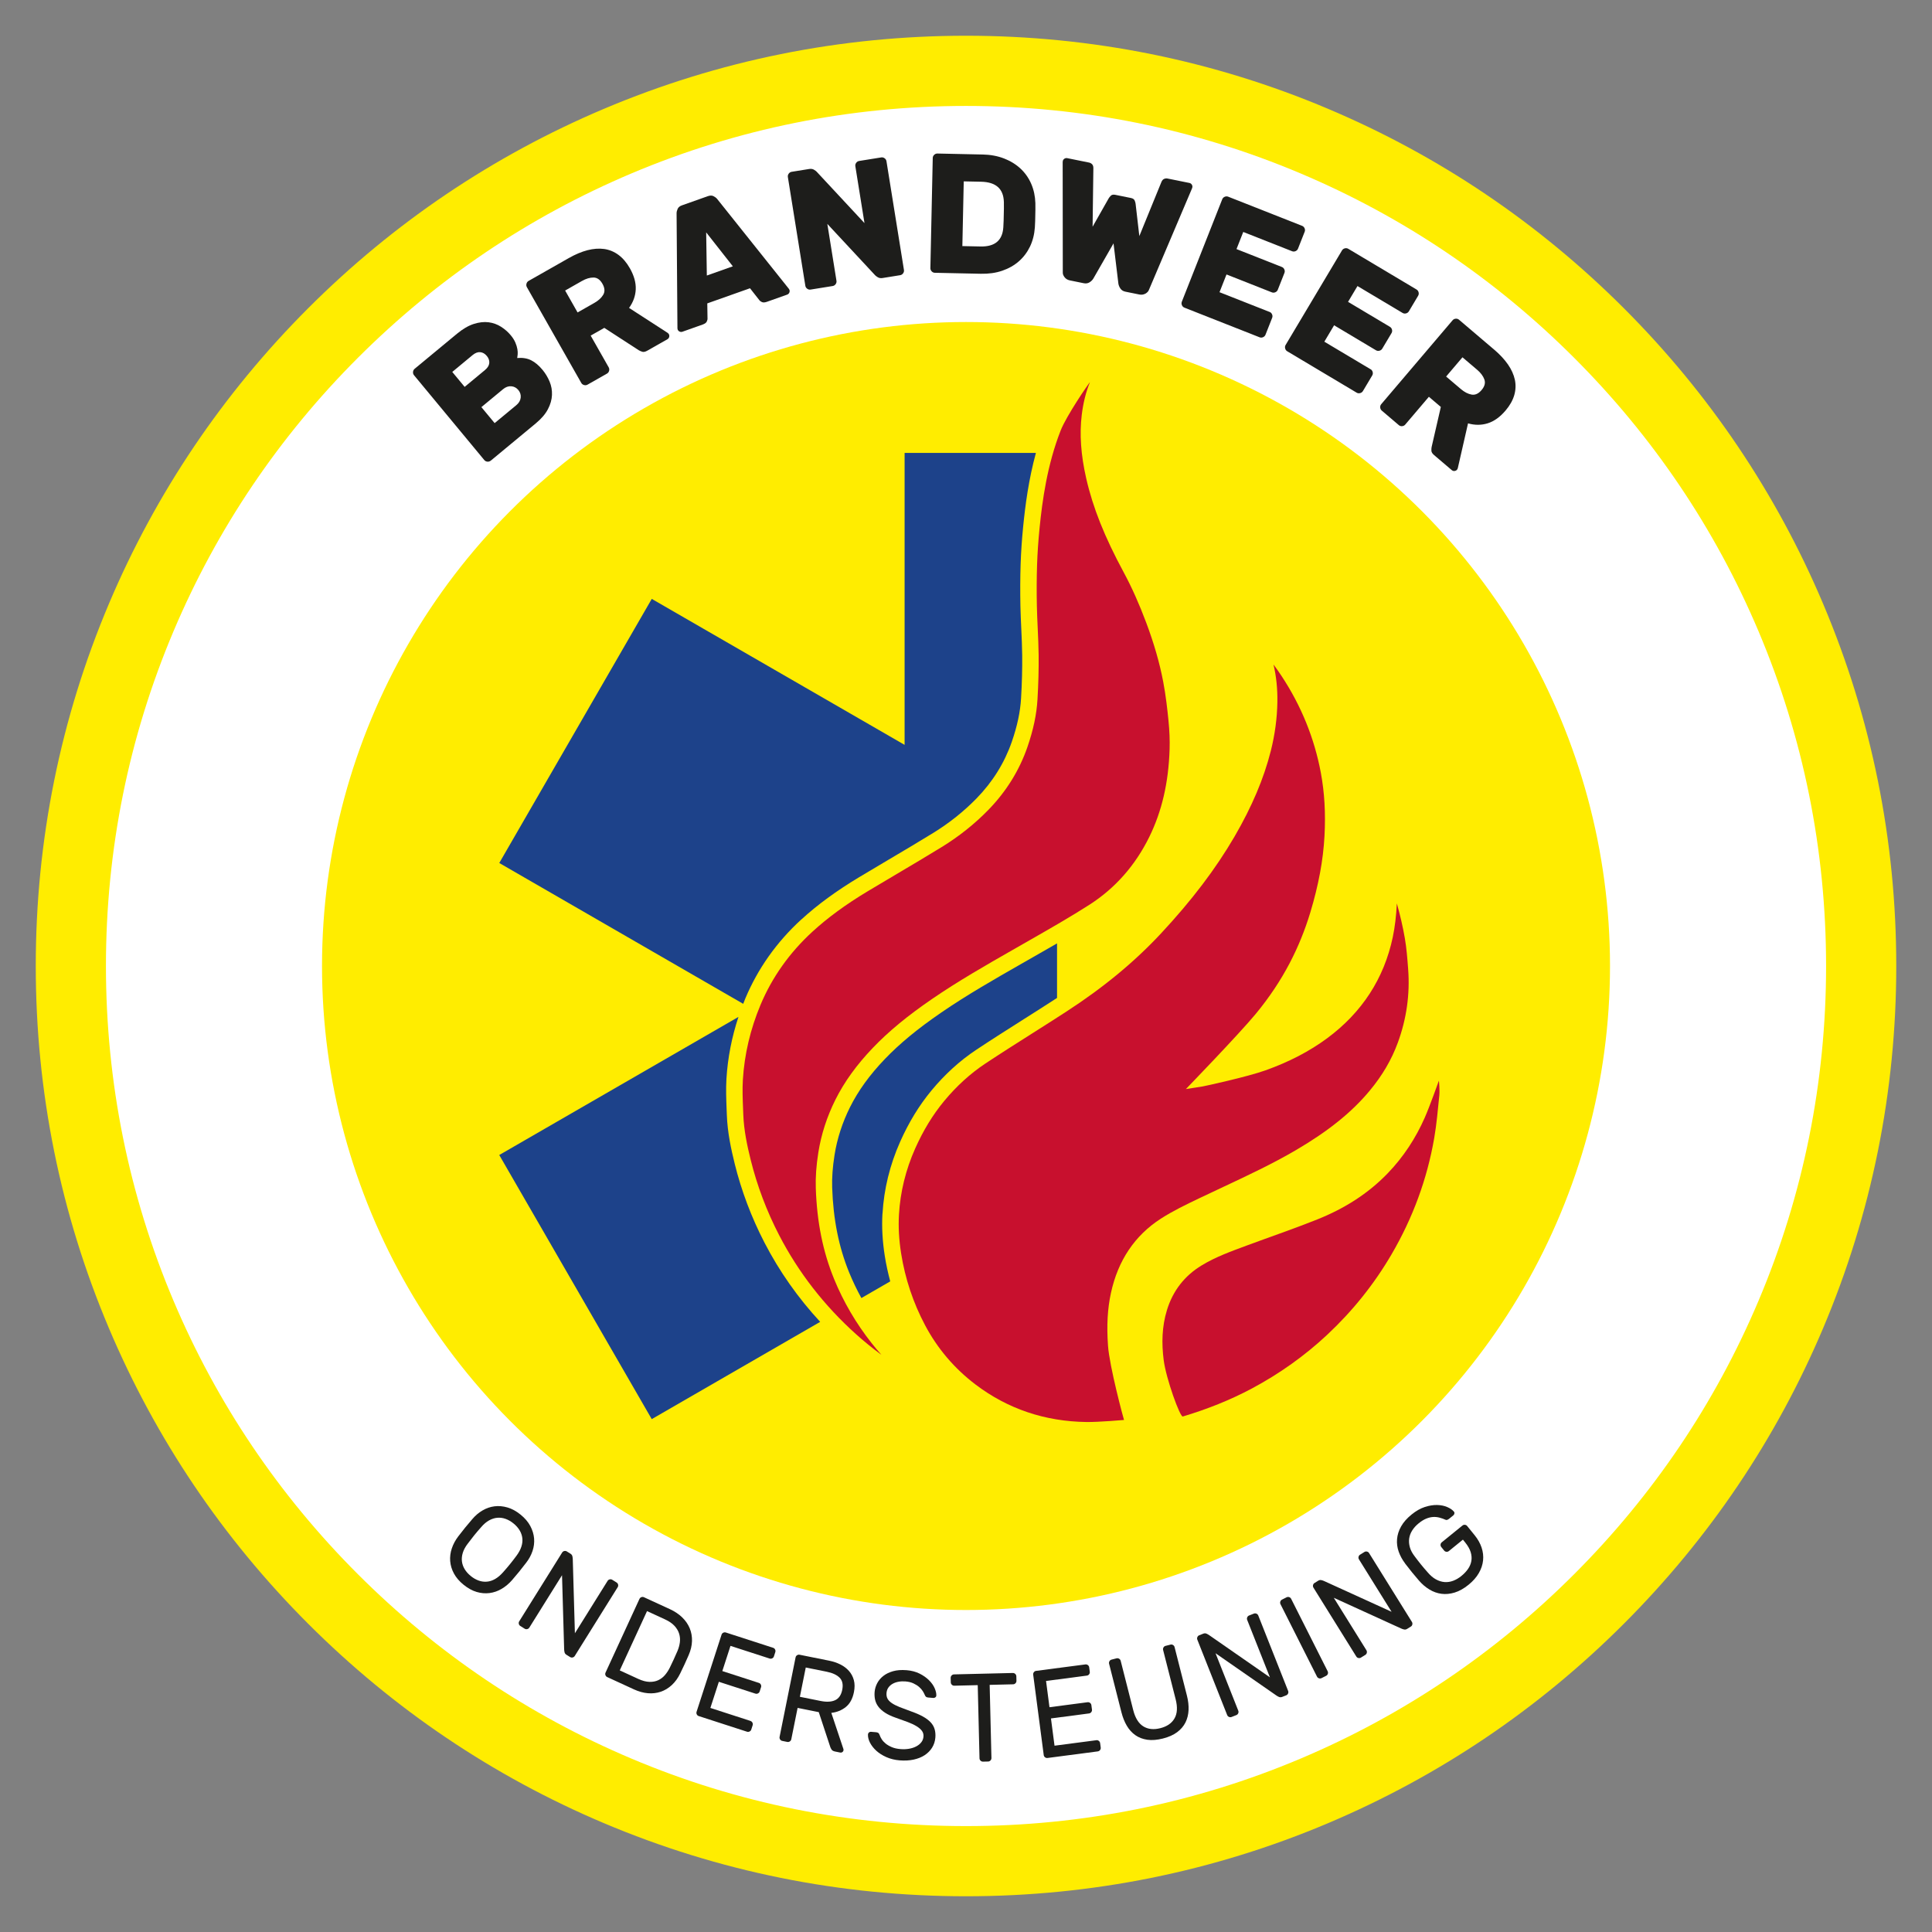<?xml version="1.0" encoding="UTF-8"?>
<svg xmlns="http://www.w3.org/2000/svg" version="1.1" viewBox="0 0 850.39 850.39">
  <rect x="0" y="0" width="850.39" height="850.39" fill="#808080" stroke="none"/>
  <defs>
    <style>
      .cls-1 {
        fill: #1d1d1b;
      }

      .cls-2 {
        fill: #fff;
      }

      .cls-3 {
        fill: #ffed00;
      }

      .cls-4 {
        fill: #c8102e;
      }

      .cls-5 {
        fill: #1d428a;
      }
    </style>
  </defs>
  <g>
    <g id="Laag_1">
      <g>
        <circle class="cls-2" cx="425.2" cy="425.2" r="394.02"></circle>
        <path class="cls-3" d="M425.2,834.66c-55.27,0-108.9-10.83-159.39-32.18-48.76-20.62-92.55-50.15-130.15-87.75-37.6-37.6-67.12-81.39-87.74-130.15-21.36-50.49-32.18-104.12-32.18-159.39s10.83-108.9,32.18-159.39c20.62-48.76,50.15-92.55,87.74-130.15,37.6-37.6,81.39-67.12,130.15-87.74,50.49-21.36,104.12-32.18,159.39-32.18s108.9,10.83,159.39,32.18c48.76,20.62,92.55,50.15,130.15,87.74,37.6,37.6,67.12,81.39,87.74,130.15,21.36,50.49,32.18,104.12,32.18,159.39s-10.83,108.9-32.18,159.39c-20.62,48.76-50.15,92.55-87.74,130.15s-81.39,67.12-130.15,87.75c-50.49,21.36-104.12,32.18-159.39,32.18ZM425.2,46.63c-51.11,0-100.69,10.01-147.35,29.74-45.08,19.07-85.57,46.37-120.34,81.14-34.77,34.77-62.07,75.26-81.14,120.34-19.74,46.66-29.74,96.24-29.74,147.35s10.01,100.69,29.74,147.35c19.07,45.08,46.37,85.57,81.14,120.34,34.77,34.77,75.26,62.07,120.34,81.14,46.66,19.74,96.24,29.74,147.35,29.74s100.69-10.01,147.35-29.74c45.08-19.07,85.57-46.37,120.34-81.14,34.77-34.77,62.07-75.26,81.14-120.34,19.74-46.66,29.74-96.24,29.74-147.35s-10.01-100.69-29.74-147.35c-19.07-45.08-46.36-85.57-81.14-120.34-34.77-34.77-75.26-62.07-120.34-81.14-46.66-19.74-96.24-29.74-147.35-29.74Z"></path>
        <g>
          <circle class="cls-3" cx="425.2" cy="425.2" r="283.46"></circle>
          <g>
            <path class="cls-5" d="M352.66,404.78c7.12-6.53,15.47-12.64,25.51-18.68,4.24-2.55,8.5-5.07,12.76-7.59,6.52-3.86,13.26-7.84,19.81-11.87,7.08-4.36,13.52-9.49,19.13-15.25,7.08-7.27,12.3-15.66,15.5-24.92,2.39-6.9,3.71-13.13,4.06-19.05.4-6.8.56-13,.5-18.93-.04-3.87-.22-7.83-.4-11.67-.15-3.27-.31-6.65-.38-10-.13-6.41-.1-12.64.09-18.53.18-5.29.55-10.85,1.12-16.54.92-9.26,2.39-20.64,5.61-32.39h-57.8v128.5l-111.29-64.25-67.12,116.25,107.37,61.99c.31-.79.6-1.58.93-2.36,5.49-13.11,13.76-24.8,24.6-34.74Z"></path>
            <path class="cls-5" d="M388.45,534.22c.62-10.83,3.23-21.49,7.76-31.67,3.82-8.57,8.33-15.95,13.77-22.54,5.88-7.11,12.52-13.15,19.74-17.94,6.9-4.58,14-9.08,20.86-13.43,4.91-3.11,9.82-6.22,14.69-9.39v-24.01c-2.57,1.49-5.14,2.96-7.68,4.41l-8.33,4.76c-11.65,6.66-23.71,13.55-34.92,21.25-10.46,7.17-18.38,13.71-24.94,20.57-6.63,6.93-11.61,13.82-15.23,21.05-3.39,6.79-5.7,13.89-6.84,21.12-.84,5.3-1.18,9.98-1.04,14.3.46,13.98,2.91,26.23,7.49,37.43,1.57,3.84,3.37,7.58,5.37,11.22l12.7-7.34c-.99-3.68-1.8-7.4-2.4-11.19-1.02-6.45-1.37-12.71-1.03-18.61Z"></path>
            <path class="cls-5" d="M323.38,512.18c-1.55-6.25-3.17-13.67-3.45-21.36l-.1-2.51c-.17-4.39-.35-8.92-.08-13.45.56-9.22,2.34-18.35,5.29-27.26l-105.29,60.79,67.12,116.25,74.14-42.81c-9.74-10.53-17.96-22.2-24.5-34.85-5.75-11.11-10.17-22.82-13.14-34.81Z"></path>
            <path class="cls-4" d="M487.7,592.3c-.63-8.87-.22-16.23,1.29-23.18,3.1-14.32,10.5-25.33,21.98-32.72,5.33-3.43,11.09-6.19,16.66-8.86l.95-.45c3.27-1.57,6.55-3.1,9.83-4.64,10.66-5,21.69-10.17,31.98-16.2,14.28-8.36,24.6-16.67,32.47-26.14,5.59-6.72,9.65-13.65,12.41-21.19,3.84-10.47,5.37-21.32,4.55-32.22l-.02-.31c-.34-4.46-.69-9.08-1.45-13.45-.88-5.04-2.05-10.12-3.52-15.31,0,0,0,.01,0,.02-.27,5.56-.86,10.44-1.8,14.91-3.84,18.18-13.57,33.14-28.91,44.47-7.78,5.74-16.63,10.34-27.06,14.08-8.06,2.88-26.74,6.95-27.68,7.09l-7.4,1.16s23.22-23.97,30.81-33.16c5.84-7.08,10.85-14.57,14.88-22.28,3.68-7.03,6.73-14.53,9.07-22.27,3.64-12.06,5.68-23.07,6.25-33.66.54-10.05.01-19.2-1.63-27.96-2.83-15.11-8.63-29.4-17.26-42.47-1.13-1.72-2.32-3.41-3.56-5.08,1.24,5.22,1.8,10.69,1.71,16.56-.11,7.06-1.08,14.27-2.87,21.4-3.08,12.22-8.3,24.56-15.97,37.75-8.26,14.19-18.86,28.16-32.41,42.7-11.69,12.54-25.31,23.79-41.65,34.39-4.93,3.2-9.9,6.35-14.86,9.49-6.83,4.33-13.9,8.81-20.74,13.34-6.63,4.4-12.74,9.96-18.17,16.52-5.02,6.08-9.19,12.91-12.74,20.87-4.18,9.37-6.58,19.18-7.15,29.13-.31,5.46,0,11.04.95,17.07,1.76,11.11,5.31,21.76,10.57,31.66,5.43,10.23,12.88,18.98,22.13,26.01,14.14,10.74,30.6,16.31,48.91,16.54,5.32.07,16.5-.9,16.5-.9-.27-.77-6.4-23.48-7.05-32.71Z"></path>
            <path class="cls-4" d="M367.1,562.88c-4.91-12.01-7.53-25.07-8.02-39.93-.16-4.78.21-9.91,1.12-15.67,1.26-7.96,3.79-15.78,7.51-23.23,3.95-7.89,9.34-15.35,16.47-22.81,6.91-7.23,15.2-14.07,26.08-21.53,11.46-7.86,23.64-14.83,35.42-21.56l8.33-4.76c8.48-4.85,17.25-9.86,25.56-15.19,11.29-7.25,20.13-17.27,26.29-29.79,5.56-11.31,8.48-23.92,8.95-38.56.13-3.93-.04-8.1-.5-12.76-.47-4.71-1.15-10.91-2.32-17.05-1.57-8.24-4.01-16.74-7.47-25.97-3.13-8.34-6.35-15.54-9.85-22.04-8.51-15.77-13.62-28.57-16.57-41.5-2.35-10.32-2.99-19.47-1.95-27.97.65-5.31,1.85-10.08,3.61-14.37-.61.61-10.34,14.77-12.9,21.3-5.94,15.14-8.09,30.94-9.29,43.01-.55,5.53-.92,10.93-1.09,16.06-.19,5.76-.22,11.86-.09,18.14.07,3.26.22,6.59.37,9.81.18,3.9.37,7.93.41,11.93.06,6.1-.1,12.45-.51,19.42-.38,6.59-1.84,13.46-4.44,20.99-3.56,10.28-9.33,19.57-17.16,27.61-6.02,6.19-12.93,11.69-20.52,16.36-6.6,4.06-13.37,8.06-19.92,11.94-4.25,2.51-8.49,5.02-12.72,7.56-9.62,5.78-17.58,11.61-24.34,17.81-10.06,9.23-17.74,20.06-22.82,32.2-4.47,10.67-7.08,21.77-7.76,32.99-.25,4.16-.08,8.51.09,12.72l.1,2.54c.25,7.03,1.78,13.99,3.24,19.88,2.83,11.44,7.05,22.62,12.54,33.22,8.48,16.39,19.88,31.06,33.9,43.63,3.54,3.18,7.25,6.19,11.12,9.03-1.46-1.65-2.87-3.33-4.23-5.04-6.89-8.7-12.49-18.25-16.64-28.4Z"></path>
            <path class="cls-4" d="M633.33,475.69c-.09.24-3.97,11.17-6.2,16.23-3.99,9.07-9.36,17.28-16.25,24.45-8.81,9.17-19.38,15.71-31.08,20.38-10.18,4.07-20.57,7.61-30.86,11.42-6.84,2.54-13.73,4.99-20.01,8.8-7.6,4.62-12.68,11.2-15.29,19.69-2.22,7.22-2.38,14.6-1.43,22.01,1.05,8.21,7.21,25.18,8.41,24.82,10.57-3.18,20.78-7.18,30.53-12.4,12.03-6.45,23.07-14.27,33.03-23.58,11.17-10.45,20.65-22.25,28.37-35.48,9.29-15.94,15.6-32.97,18.74-51.12,1.07-6.19,1.59-12.49,2.24-18.75.22-2.12-.12-6.45-.2-6.47Z"></path>
          </g>
        </g>
        <g>
          <path class="cls-1" d="M216.01,202.75c-.42.35-.92.5-1.48.45-.56-.05-1.02-.29-1.37-.71l-30.91-37.31c-.35-.42-.5-.92-.45-1.48.05-.56.29-1.02.71-1.37l18.6-15.4c2.58-2.14,5.05-3.58,7.41-4.34,2.36-.75,4.54-1,6.54-.74,2,.26,3.83.92,5.49,1.98,1.66,1.06,3.08,2.31,4.26,3.73.93,1.12,1.6,2.19,2.04,3.23.44,1.04.73,2,.88,2.88.15.88.19,1.66.13,2.33-.06.67-.13,1.2-.2,1.58,2.36-.2,4.41.13,6.14,1,1.73.87,3.39,2.27,4.99,4.2,1.31,1.58,2.35,3.31,3.13,5.19.78,1.88,1.13,3.85,1.04,5.9-.09,2.05-.68,4.14-1.79,6.25-1.1,2.12-2.89,4.19-5.35,6.24l-19.81,16.41ZM214.27,156.67c-.83-1-1.79-1.55-2.88-1.66-1.09-.1-2.21.32-3.37,1.28l-8.95,7.42,5.45,6.58,8.95-7.42c1.16-.96,1.78-1.98,1.89-3.07.1-1.09-.26-2.14-1.09-3.14ZM217.72,186.24l9.53-7.89c1.16-.96,1.8-2.06,1.94-3.31.14-1.25-.21-2.37-1.04-3.37-.83-1-1.87-1.55-3.12-1.65-1.25-.1-2.46.33-3.61,1.29l-9.53,7.89,5.84,7.05Z"></path>
          <path class="cls-1" d="M250.37,113.59c2.87-1.63,5.61-2.78,8.21-3.46,2.61-.67,5.05-.85,7.33-.54,2.28.32,4.38,1.18,6.3,2.59s3.6,3.38,5.03,5.9c1.85,3.26,2.71,6.35,2.59,9.27-.13,2.92-1.11,5.65-2.94,8.18l16.9,10.93c.28.19.48.39.6.61.22.39.27.81.15,1.25-.12.44-.38.78-.77,1l-8.87,5.04c-.87.49-1.6.65-2.19.47-.59-.18-1.11-.41-1.55-.67l-15.17-9.85-6,3.41,7.93,13.96c.27.48.33.99.18,1.54-.15.55-.46.95-.94,1.23l-8.54,4.85c-.48.27-.99.33-1.54.18-.55-.15-.95-.46-1.23-.94l-23.93-42.13c-.27-.48-.33-.99-.18-1.54.15-.55.46-.95.94-1.23l17.67-10.04ZM254.22,137.53l7.37-4.19c1.83-1.04,3.14-2.24,3.94-3.62.8-1.37.68-2.98-.35-4.8-1.04-1.83-2.35-2.75-3.94-2.76-1.59-.02-3.3.49-5.12,1.53l-7.37,4.19,5.48,9.65Z"></path>
          <path class="cls-1" d="M311.62,86.33c.94-.33,1.75-.33,2.43.01.68.34,1.2.74,1.58,1.19l31.19,39.08c.35.41.58.73.66.96.15.42.13.84-.07,1.26-.2.42-.51.7-.93.85l-8.91,3.16c-.94.33-1.69.37-2.23.11-.54-.26-.93-.56-1.16-.9l-4.06-5.17-18.8,6.66.1,6.57c.04.41-.07.89-.33,1.43-.26.54-.86.98-1.8,1.31l-8.91,3.16c-.42.15-.84.13-1.26-.07-.42-.2-.7-.51-.85-.93-.08-.24-.11-.62-.09-1.16l-.37-50c0-.58.16-1.22.47-1.92.31-.69.94-1.21,1.88-1.54l11.45-4.06ZM311.12,121.28l11.45-4.06-11.74-14.94.29,19Z"></path>
          <path class="cls-1" d="M388.5,122.37c-.84.14-1.55.02-2.14-.34-.59-.36-.98-.65-1.17-.88l-21.03-22.6,4.02,25.03c.09.54-.04,1.04-.37,1.5-.33.46-.77.73-1.31.82l-9.7,1.56c-.54.09-1.04-.03-1.5-.37-.46-.33-.73-.77-.82-1.31l-7.69-47.84c-.09-.54.03-1.04.37-1.5.33-.46.77-.73,1.31-.82l7.7-1.24c.84-.13,1.55-.02,2.14.34.59.36.98.65,1.17.88l21.03,22.6-4.02-25.03c-.09-.54.03-1.04.37-1.5.33-.46.77-.73,1.31-.82l9.7-1.56c.54-.09,1.04.04,1.5.37.46.33.73.77.82,1.31l7.69,47.84c.09.54-.03,1.04-.37,1.5-.33.46-.77.73-1.31.82l-7.7,1.24Z"></path>
          <path class="cls-1" d="M432.48,68c3.45.07,6.59.65,9.42,1.74,2.83,1.09,5.26,2.58,7.29,4.47,2.03,1.89,3.61,4.14,4.73,6.74,1.12,2.6,1.72,5.43,1.81,8.48.03,1.05.03,2.01.01,2.89-.02.88-.04,1.71-.05,2.51-.02.8-.04,1.62-.05,2.47-.02.85-.06,1.77-.13,2.77-.22,3.1-.93,5.91-2.13,8.43-1.21,2.52-2.84,4.69-4.9,6.5-2.06,1.81-4.51,3.19-7.33,4.16-2.82.97-5.96,1.41-9.41,1.34l-20.24-.43c-.55-.01-1.02-.22-1.41-.63-.39-.41-.58-.89-.57-1.44l1.04-48.44c.01-.55.22-1.02.63-1.41.41-.39.89-.58,1.44-.57l19.87.43ZM441.86,88.83c-.18-5.75-3.51-8.7-10.01-8.84l-7.65-.16-.61,28.49,8.02.17c6.3.13,9.63-2.67,10.01-8.41.07-1.05.12-2.03.14-2.96.02-.92.04-1.82.06-2.7.02-.87.04-1.76.06-2.66.02-.9.01-1.88-.01-2.93Z"></path>
          <path class="cls-1" d="M501.46,103.99l9.75-23.89c.3-.7.69-1.16,1.2-1.36.5-.2,1-.26,1.49-.16l9.63,1.95c.44.09.79.33,1.04.71.25.38.34.79.25,1.24-.03.15-.09.34-.19.57l-18.91,44.53c-.24.67-.76,1.22-1.56,1.67-.81.45-1.7.57-2.68.38l-6.1-1.24c-.98-.2-1.72-.65-2.21-1.37-.49-.71-.79-1.44-.9-2.17l-2.14-17.73-8.88,15.49c-.38.64-.94,1.19-1.67,1.65-.73.46-1.59.6-2.57.4l-6.1-1.24c-.98-.2-1.75-.66-2.32-1.39-.57-.73-.83-1.44-.79-2.15l-.05-48.38c0-.25.02-.46.05-.6.09-.44.32-.79.71-1.04.38-.25.79-.34,1.24-.25l9.63,1.95c.49.1.92.34,1.31.72.38.38.57.96.57,1.72l-.34,25.8,7.04-12.42c.17-.32.48-.72.93-1.19.45-.47,1.12-.61,2-.44l6.91,1.4c.88.18,1.44.57,1.67,1.18.23.61.37,1.1.39,1.46l1.64,14.18Z"></path>
          <path class="cls-1" d="M558.8,137.28c.51.2.88.56,1.11,1.08.23.52.24,1.03.04,1.55l-2.92,7.4c-.2.51-.56.88-1.08,1.11-.52.23-1.03.24-1.54.04l-33.07-13.04c-.51-.2-.88-.56-1.1-1.08-.23-.52-.24-1.03-.04-1.55l17.78-45.07c.2-.51.56-.88,1.08-1.1.52-.23,1.03-.24,1.55-.04l32.51,12.82c.51.2.88.56,1.11,1.08.22.52.24,1.03.03,1.55l-2.92,7.4c-.2.51-.56.88-1.08,1.11-.52.23-1.03.24-1.54.04l-21.49-8.48-2.97,7.54,19.95,7.87c.51.2.88.56,1.11,1.08.22.52.24,1.03.04,1.54l-2.92,7.4c-.2.51-.56.88-1.08,1.11-.52.23-1.04.24-1.55.04l-19.95-7.87-3.08,7.81,22.05,8.69Z"></path>
          <path class="cls-1" d="M603.28,162.51c.47.28.78.7.92,1.25.14.55.07,1.06-.22,1.53l-4.07,6.83c-.28.47-.7.78-1.25.92-.55.14-1.06.07-1.53-.21l-30.54-18.21c-.47-.28-.78-.7-.92-1.25-.14-.55-.07-1.06.21-1.53l24.81-41.61c.28-.47.7-.78,1.25-.92.55-.14,1.06-.07,1.53.21l30.02,17.9c.47.28.78.7.92,1.25.14.55.07,1.06-.21,1.53l-4.07,6.83c-.28.47-.7.78-1.25.92-.55.14-1.06.07-1.53-.21l-19.84-11.83-4.15,6.96,18.42,10.98c.47.28.78.7.92,1.25.14.55.07,1.06-.21,1.53l-4.07,6.83c-.28.47-.7.78-1.25.92-.55.14-1.06.07-1.53-.21l-18.42-10.99-4.3,7.22,20.36,12.14Z"></path>
          <path class="cls-1" d="M657.7,153.91c2.51,2.14,4.53,4.32,6.06,6.53,1.53,2.22,2.53,4.45,3.02,6.7.48,2.25.39,4.52-.27,6.81-.67,2.29-1.94,4.54-3.82,6.75-2.43,2.86-5.04,4.73-7.82,5.61-2.79.88-5.68.89-8.7.04l-4.48,19.62c-.08.33-.2.58-.36.77-.29.34-.67.53-1.12.57-.46.04-.86-.09-1.2-.38l-7.77-6.61c-.76-.65-1.16-1.28-1.19-1.9-.03-.62,0-1.18.1-1.68l4.05-17.62-5.26-4.47-10.4,12.23c-.36.42-.82.65-1.38.7-.57.05-1.06-.11-1.47-.47l-7.48-6.37c-.42-.36-.65-.82-.7-1.38-.05-.56.11-1.05.47-1.47l31.39-36.91c.36-.42.82-.65,1.38-.7.56-.05,1.05.11,1.47.47l15.48,13.17ZM636.52,165.73l6.46,5.49c1.6,1.36,3.18,2.18,4.75,2.46,1.56.28,3.03-.38,4.39-1.98,1.36-1.6,1.78-3.15,1.25-4.65-.53-1.5-1.59-2.93-3.19-4.29l-6.46-5.49-7.19,8.46Z"></path>
        </g>
        <g>
          <path class="cls-1" d="M207.87,668.68c1.33-1.58,2.83-2.86,4.51-3.84,1.68-.99,3.44-1.59,5.29-1.82,1.85-.23,3.75-.06,5.71.51,1.96.57,3.88,1.62,5.77,3.16,1.89,1.53,3.31,3.2,4.27,5,.96,1.8,1.51,3.63,1.67,5.48.15,1.86-.08,3.71-.7,5.55-.62,1.84-1.57,3.58-2.84,5.2-1.98,2.62-4.05,5.16-6.2,7.63-1.36,1.55-2.88,2.82-4.56,3.81-1.68.99-3.45,1.6-5.31,1.84-1.86.24-3.76.08-5.69-.49-1.93-.57-3.84-1.63-5.73-3.16-1.89-1.53-3.31-3.19-4.26-4.96-.96-1.77-1.5-3.6-1.65-5.47-.14-1.87.1-3.73.72-5.57.62-1.85,1.55-3.59,2.8-5.24,1.98-2.61,4.05-5.16,6.2-7.63ZM227.3,684.83c1.03-1.39,1.77-2.74,2.19-4.06.43-1.31.56-2.58.41-3.79-.15-1.21-.56-2.37-1.22-3.45-.66-1.08-1.55-2.08-2.67-2.98-1.11-.91-2.27-1.57-3.47-2-1.2-.43-2.4-.59-3.62-.49-1.22.1-2.44.49-3.65,1.16-1.21.67-2.38,1.67-3.5,2.99-1.1,1.24-2.11,2.42-3.01,3.53s-1.85,2.34-2.84,3.67c-1.06,1.37-1.8,2.71-2.21,4.04-.41,1.33-.54,2.6-.39,3.81.15,1.22.56,2.36,1.22,3.45.66,1.08,1.55,2.08,2.67,2.99,1.11.91,2.27,1.57,3.47,2,1.2.43,2.4.59,3.62.49,1.22-.1,2.43-.49,3.63-1.18,1.2-.69,2.37-1.68,3.52-2.98,1.1-1.24,2.11-2.42,3.01-3.53.91-1.11,1.85-2.34,2.84-3.67Z"></path>
          <path class="cls-1" d="M249.3,728.35c-.44-.27-.71-.65-.82-1.13-.11-.48-.17-.96-.17-1.44l-.93-32.43-14.39,23.06c-.21.34-.53.56-.93.66-.41.09-.78.03-1.12-.18l-1.92-1.2c-.34-.21-.56-.52-.66-.93-.09-.41-.03-.78.18-1.12l18.9-30.28c.21-.34.52-.56.93-.66.41-.09.78-.03,1.12.18l1.64,1.02c.44.27.71.65.82,1.13.11.48.17.96.17,1.44l.93,32.43,14.39-23.06c.21-.34.52-.56.93-.66.41-.09.78-.03,1.12.18l1.92,1.2c.34.21.56.53.66.93.09.41.03.78-.18,1.12l-18.9,30.28c-.21.34-.53.56-.93.66-.41.09-.78.03-1.12-.18l-1.64-1.02Z"></path>
          <path class="cls-1" d="M303.1,728.57c-.66,1.52-1.25,2.85-1.78,3.99-.52,1.14-1.15,2.45-1.88,3.94-1,2.09-2.25,3.82-3.73,5.19-1.48,1.37-3.11,2.35-4.89,2.95-1.78.6-3.66.82-5.65.65-1.99-.17-4.03-.73-6.1-1.68l-11.8-5.43c-.37-.17-.62-.45-.77-.84-.15-.39-.13-.77.04-1.14l14.93-32.43c.17-.37.45-.62.84-.77.39-.14.77-.13,1.14.04l11.5,5.29c2.07.96,3.85,2.15,5.32,3.57,1.47,1.43,2.57,3.02,3.31,4.78.73,1.76,1.07,3.65,1.01,5.67-.06,2.02-.56,4.09-1.49,6.22ZM298.22,726.63c.52-1.22.86-2.47,1.03-3.75.16-1.28.06-2.54-.31-3.76-.37-1.22-1.05-2.38-2.05-3.47-1-1.09-2.4-2.05-4.21-2.88l-7.88-3.63-12.01,26.1,8.13,3.74c1.81.83,3.44,1.27,4.9,1.31,1.46.04,2.76-.2,3.9-.73,1.14-.53,2.12-1.28,2.96-2.26.83-.97,1.54-2.06,2.13-3.25.34-.74.65-1.39.94-1.97.29-.58.56-1.14.81-1.7.25-.55.51-1.12.76-1.72.25-.59.56-1.27.91-2.04Z"></path>
          <path class="cls-1" d="M330.33,757.51c.39.12.67.37.86.74.19.37.22.75.1,1.13l-.61,1.89c-.12.39-.37.67-.74.86-.37.19-.75.22-1.14.1l-21.24-6.88c-.39-.12-.67-.37-.86-.74-.19-.37-.22-.75-.1-1.13l11-33.96c.12-.38.37-.67.74-.86.37-.19.75-.22,1.14-.1l20.82,6.74c.39.12.67.37.86.74.19.37.22.75.1,1.14l-.61,1.89c-.12.39-.37.67-.74.86-.37.19-.75.22-1.14.1l-17.24-5.58-3.59,11.09,16.09,5.21c.39.12.67.37.86.74.19.37.22.75.1,1.13l-.61,1.89c-.12.39-.37.67-.74.86-.37.19-.75.22-1.14.1l-16.09-5.21-3.73,11.51,17.66,5.72Z"></path>
          <path class="cls-1" d="M365.06,730.99c1.77.36,3.4.91,4.88,1.66,1.48.75,2.73,1.7,3.74,2.84,1.01,1.14,1.73,2.49,2.15,4.04.42,1.55.43,3.32.03,5.3-.59,2.93-1.79,5.11-3.6,6.55-1.81,1.44-3.93,2.29-6.35,2.56l5.32,15.89c.06.24.08.45.04.63-.07.33-.24.58-.52.77-.28.19-.59.25-.91.18l-2.33-.47c-.72-.15-1.22-.43-1.49-.86-.27-.43-.45-.79-.55-1.07l-5.08-15.39-9.32-1.87-2.78,13.81c-.08.4-.29.71-.64.94-.35.23-.72.31-1.12.23l-2.22-.45c-.4-.08-.71-.29-.94-.64-.23-.35-.31-.72-.23-1.12l7.04-35c.08-.4.29-.71.64-.94.35-.23.72-.31,1.12-.23l13.11,2.64ZM352.06,746.86l9.16,1.84c2.6.52,4.72.41,6.35-.33,1.63-.74,2.68-2.27,3.15-4.58.46-2.31.08-4.09-1.15-5.33-1.23-1.24-3.15-2.13-5.75-2.65l-9.16-1.84-2.59,12.89Z"></path>
          <path class="cls-1" d="M398.96,735.14c2.24.18,4.18.7,5.83,1.53s3.03,1.81,4.14,2.92c1.11,1.11,1.93,2.27,2.46,3.47.53,1.21.77,2.27.74,3.19,0,.33-.12.61-.4.83-.28.22-.58.31-.91.29l-2.26-.19c-.4-.03-.72-.13-.95-.3-.23-.17-.45-.52-.66-1.05-.15-.38-.42-.88-.79-1.48-.38-.6-.9-1.2-1.57-1.79s-1.51-1.12-2.5-1.59c-1-.47-2.17-.76-3.53-.87-1.03-.08-2.02-.05-2.98.12-.96.16-1.82.45-2.59.87-.77.42-1.41.97-1.91,1.65s-.79,1.5-.87,2.45c-.08.96.07,1.78.43,2.48.37.7,1,1.35,1.89,1.96.89.61,2.04,1.19,3.43,1.75,1.4.56,3.1,1.2,5.11,1.92,2.05.72,3.77,1.47,5.17,2.25,1.4.78,2.52,1.62,3.37,2.52.85.9,1.44,1.91,1.77,3.03.33,1.12.44,2.36.33,3.71-.14,1.65-.62,3.14-1.45,4.46-.83,1.32-1.93,2.42-3.29,3.31-1.37.89-2.98,1.53-4.84,1.93s-3.91.51-6.15.33c-2.13-.17-4.07-.65-5.82-1.42-1.75-.77-3.22-1.71-4.43-2.8-1.2-1.1-2.13-2.28-2.79-3.56-.65-1.27-.95-2.5-.89-3.68.03-.33.17-.61.43-.82.26-.22.55-.32.88-.29l2.26.19c.37.03.68.13.95.3.26.17.48.52.66,1.05.18.53.47,1.12.88,1.76.41.64.98,1.26,1.7,1.86.73.6,1.63,1.12,2.7,1.58,1.07.46,2.36.75,3.87.87,1.28.11,2.52.06,3.7-.14,1.18-.2,2.23-.54,3.16-1.02s1.68-1.08,2.26-1.81c.58-.73.9-1.57.98-2.53.08-.95-.15-1.79-.68-2.52-.53-.73-1.33-1.41-2.38-2.05s-2.36-1.26-3.92-1.85c-1.56-.59-3.33-1.22-5.3-1.91-1.8-.63-3.31-1.33-4.54-2.12-1.23-.79-2.21-1.65-2.95-2.6-.74-.95-1.23-1.97-1.5-3.06-.26-1.09-.34-2.26-.24-3.51.11-1.36.5-2.66,1.15-3.9.66-1.24,1.57-2.31,2.73-3.21,1.16-.9,2.59-1.59,4.27-2.06,1.68-.47,3.63-.62,5.83-.44Z"></path>
          <path class="cls-1" d="M445.82,736.38c.4,0,.76.13,1.06.42.3.29.46.63.47,1.04l.05,1.99c0,.41-.13.76-.42,1.06-.29.3-.63.46-1.04.47l-10.33.25.78,32.21c0,.41-.13.76-.42,1.06-.29.3-.63.46-1.04.47l-2.26.05c-.41,0-.76-.13-1.06-.42-.3-.29-.46-.63-.47-1.04l-.78-32.21-10.33.25c-.41,0-.76-.13-1.06-.42-.3-.29-.46-.63-.47-1.04l-.05-1.99c0-.4.13-.76.42-1.06.29-.3.63-.46,1.04-.47l25.91-.62Z"></path>
          <path class="cls-1" d="M482.55,765.96c.4-.05.77.05,1.1.3.33.25.52.58.58.98l.26,1.97c.05.4-.05.77-.3,1.1-.25.33-.58.52-.98.58l-22.13,2.9c-.4.05-.77-.05-1.1-.3-.33-.25-.52-.58-.57-.98l-4.64-35.39c-.05-.4.05-.77.3-1.1.25-.33.58-.52.98-.57l21.7-2.84c.4-.05.77.05,1.1.3.33.25.52.58.57.98l.26,1.97c.05.4-.05.77-.3,1.1-.25.33-.58.52-.98.57l-17.97,2.36,1.51,11.56,16.77-2.2c.4-.05.77.05,1.1.3.33.25.52.58.57.98l.26,1.97c.05.4-.05.77-.3,1.1-.25.33-.58.52-.98.58l-16.77,2.2,1.57,12,18.41-2.41Z"></path>
          <path class="cls-1" d="M515.18,723.89c.39-.1.77-.04,1.13.17.36.21.59.52.69.91l5.45,21.42c.56,2.21.8,4.31.71,6.29-.09,1.98-.54,3.8-1.35,5.45-.82,1.65-2.04,3.08-3.67,4.3s-3.71,2.14-6.25,2.79c-2.57.65-4.86.84-6.87.55-2.01-.29-3.77-.96-5.28-2.02-1.5-1.06-2.76-2.44-3.76-4.15-1-1.7-1.79-3.66-2.35-5.87l-5.45-21.42c-.1-.39-.04-.77.17-1.13.21-.36.52-.59.91-.69l2.2-.56c.39-.1.77-.04,1.13.17.36.21.59.52.69.91l5.52,21.69c.89,3.5,2.37,5.89,4.44,7.17,2.07,1.28,4.57,1.55,7.5.8,2.93-.74,5.01-2.17,6.23-4.29,1.23-2.12,1.4-4.93.51-8.43l-5.52-21.69c-.1-.39-.04-.77.17-1.13.21-.36.51-.59.91-.69l2.14-.54Z"></path>
          <path class="cls-1" d="M564.34,746.92c-.48.19-.95.19-1.4,0-.46-.2-.88-.43-1.26-.72l-26.65-18.51,10.01,25.28c.15.38.14.76-.02,1.14-.17.38-.44.65-.81.8l-2.11.83c-.38.15-.76.14-1.14-.02-.38-.17-.65-.44-.8-.81l-13.14-33.19c-.15-.38-.14-.76.02-1.14.17-.38.44-.65.81-.8l1.8-.71c.48-.19.95-.19,1.4,0,.45.2.88.44,1.27.72l26.65,18.51-10.01-25.28c-.15-.38-.14-.75.02-1.14.17-.38.44-.65.81-.8l2.11-.83c.38-.15.76-.14,1.14.02.38.17.65.44.8.81l13.14,33.19c.15.38.14.76-.02,1.14-.17.38-.44.65-.81.8l-1.8.71Z"></path>
          <path class="cls-1" d="M581.7,738.64c-.36.18-.74.21-1.14.08-.4-.13-.69-.38-.87-.74l-16.07-31.88c-.18-.36-.21-.74-.08-1.14.13-.4.38-.69.74-.87l2.02-1.02c.36-.18.74-.21,1.14-.08.4.13.68.38.87.74l16.07,31.88c.18.36.21.74.08,1.14-.13.4-.38.68-.74.87l-2.02,1.02Z"></path>
          <path class="cls-1" d="M619.35,716.98c-.44.27-.9.35-1.38.24-.48-.11-.94-.27-1.37-.48l-29.52-13.46,14.36,23.08c.21.34.27.72.18,1.12-.09.41-.31.72-.66.93l-1.92,1.2c-.34.21-.72.27-1.12.18-.41-.09-.72-.31-.93-.66l-18.86-30.31c-.21-.34-.27-.72-.18-1.12.09-.41.31-.72.66-.93l1.64-1.02c.44-.27.9-.35,1.38-.24.48.11.94.27,1.37.48l29.52,13.46-14.36-23.08c-.21-.34-.27-.72-.18-1.12.09-.41.31-.72.66-.93l1.92-1.2c.34-.21.72-.27,1.12-.18.41.1.72.31.93.66l18.86,30.31c.21.34.27.72.18,1.12-.09.41-.31.72-.66.93l-1.64,1.02Z"></path>
          <path class="cls-1" d="M618.44,688.12c-1.22-1.62-2.15-3.33-2.79-5.14-.64-1.81-.88-3.65-.72-5.54.16-1.88.75-3.74,1.78-5.57,1.03-1.83,2.57-3.58,4.63-5.25,1.94-1.58,3.89-2.68,5.82-3.31,1.94-.62,3.74-.91,5.41-.87s3.15.34,4.42.89,2.25,1.2,2.9,1.95c.24.23.33.53.28.87-.05.35-.2.63-.46.84l-1.76,1.43c-.69.56-1.23.74-1.63.54-.9-.41-1.82-.73-2.75-.97s-1.87-.33-2.82-.27c-.95.06-1.95.3-3,.73-1.05.43-2.15,1.11-3.29,2.04-1.17.95-2.12,1.99-2.84,3.12-.72,1.13-1.17,2.32-1.35,3.55-.18,1.24-.08,2.53.29,3.86.37,1.33,1.08,2.67,2.12,4.01.99,1.33,1.92,2.54,2.81,3.63.88,1.09,1.87,2.25,2.98,3.49,1.14,1.35,2.35,2.37,3.61,3.05,1.26.68,2.53,1.07,3.79,1.16,1.26.09,2.52-.1,3.77-.57,1.25-.47,2.47-1.18,3.64-2.14,1.14-.93,2.1-1.94,2.87-3.04s1.26-2.27,1.48-3.52c.22-1.25.12-2.55-.3-3.92-.42-1.37-1.24-2.79-2.44-4.28l-.97-1.2-6.18,5.02c-.32.26-.68.36-1.09.32-.42-.04-.75-.22-1-.54l-1.25-1.54c-.25-.31-.36-.68-.32-1.09.04-.41.22-.75.54-1l9.09-7.38c.31-.26.68-.36,1.09-.32.41.04.75.22,1,.54l3.31,4.08c1.39,1.72,2.4,3.52,3.03,5.4.63,1.89.85,3.77.65,5.67-.2,1.89-.82,3.75-1.88,5.58s-2.55,3.53-4.5,5.11c-2.06,1.67-4.1,2.82-6.11,3.43-2.02.62-3.95.8-5.81.56-1.86-.24-3.63-.87-5.3-1.89-1.68-1.01-3.22-2.32-4.62-3.94-2.13-2.45-4.17-4.96-6.13-7.55Z"></path>
        </g>
      </g>
    </g>
  </g>
</svg>
